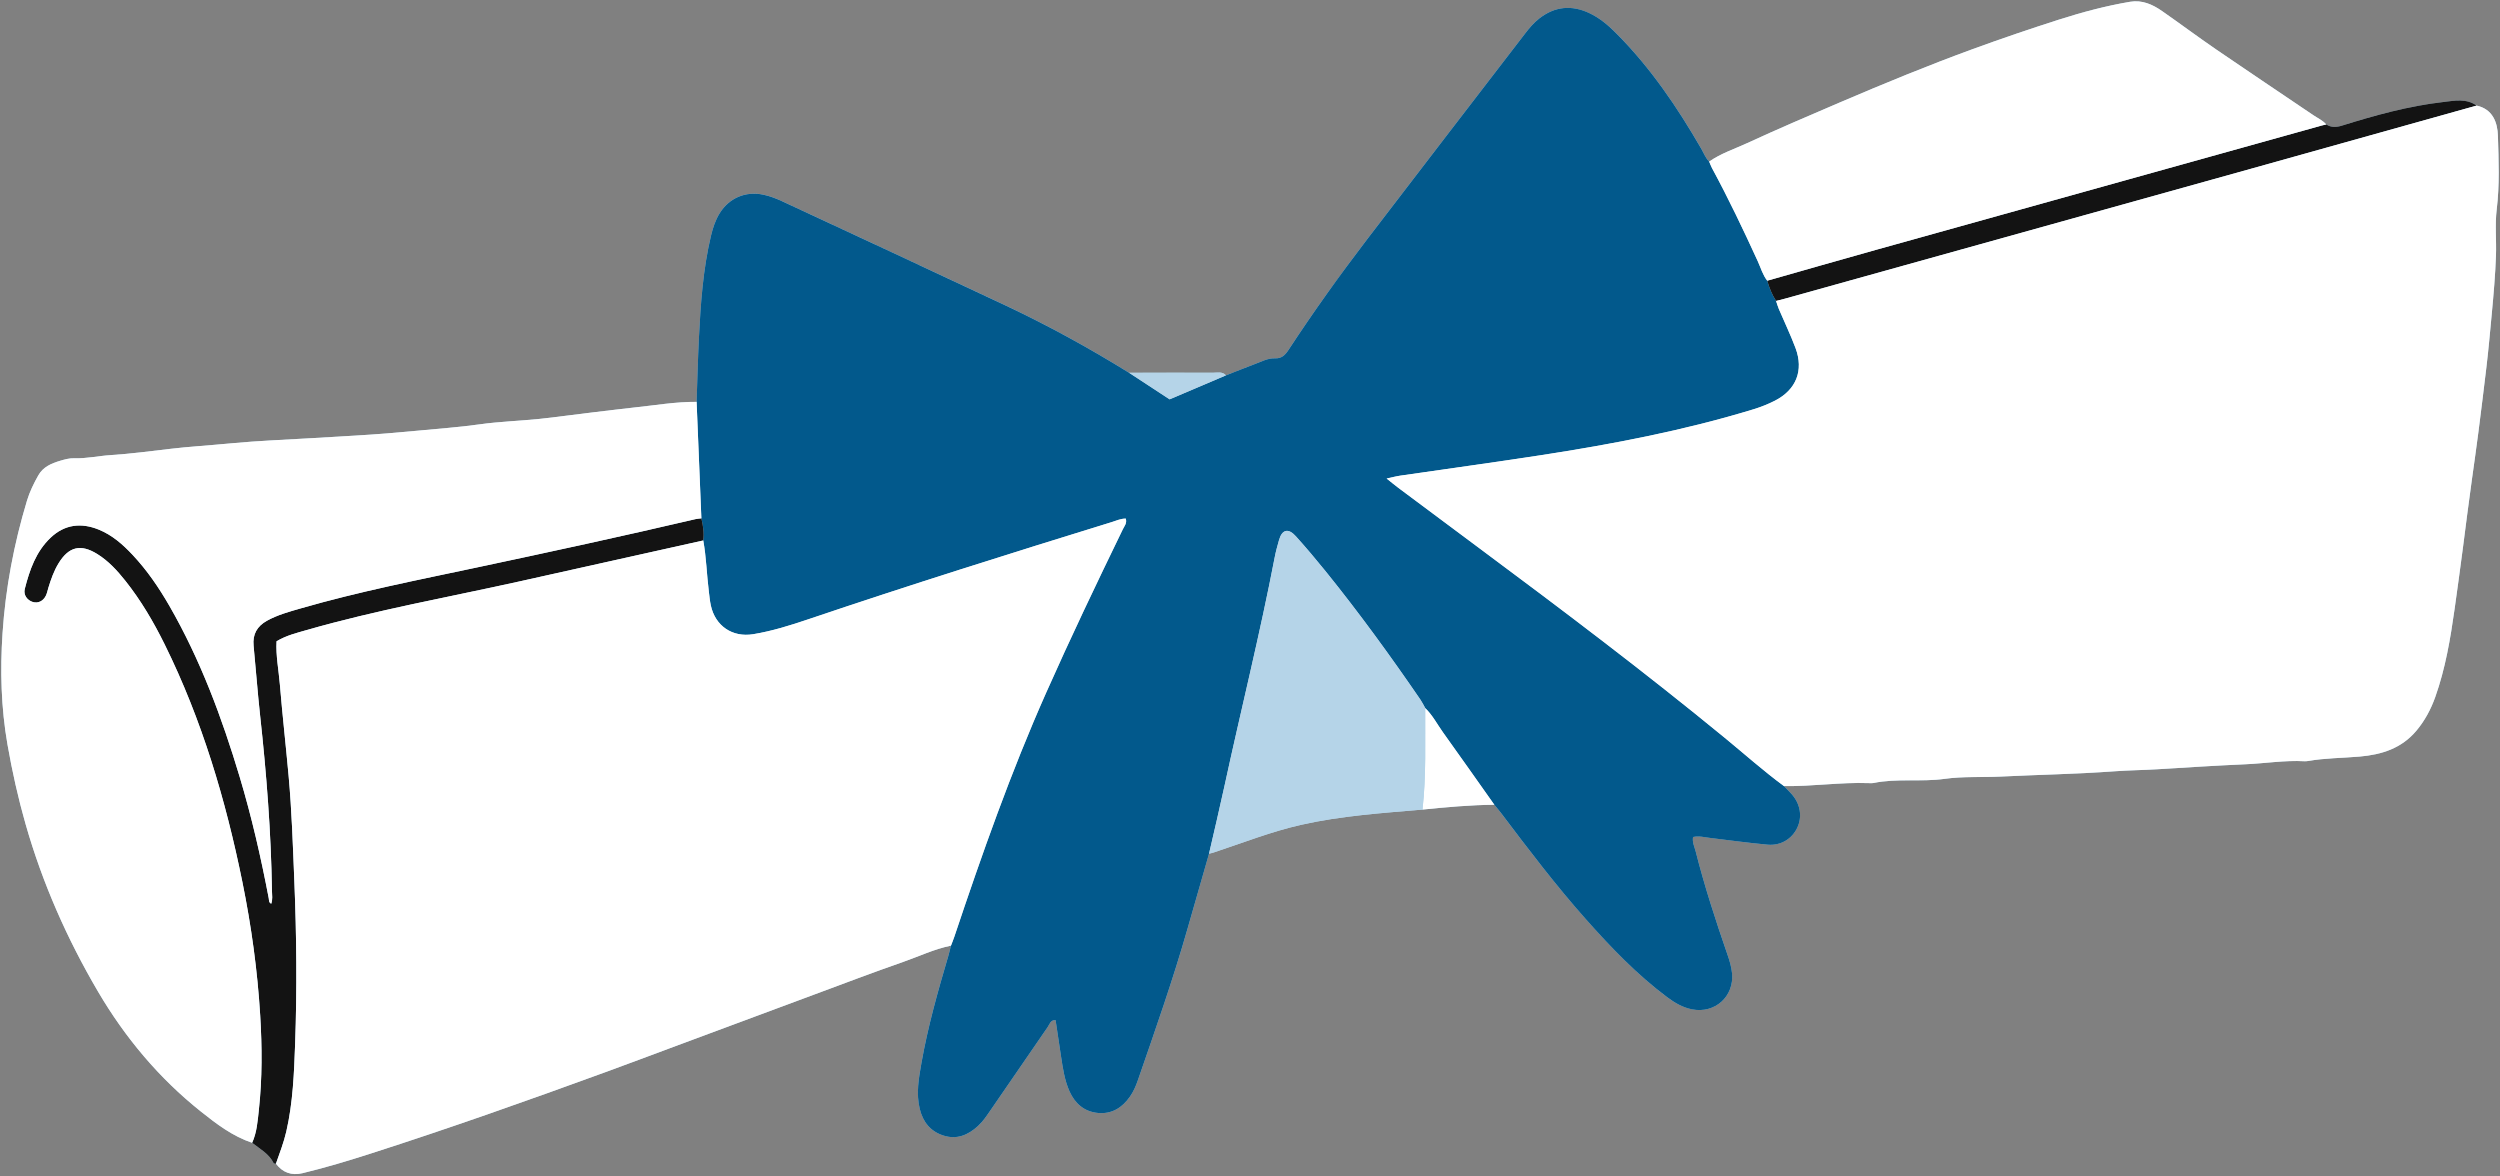 <?xml version="1.0" encoding="UTF-8" standalone="no"?><svg xmlns="http://www.w3.org/2000/svg" xmlns:xlink="http://www.w3.org/1999/xlink" fill="#000000" height="181.5" preserveAspectRatio="xMidYMid meet" version="1" viewBox="-0.2 -0.2 385.8 181.5" width="385.8" zoomAndPan="magnify"><rect x="-0.2" y="-0.2" width="385.8" height="181.5" fill="#808080" stroke="none"/><g id="change1_1"><path d="M385.09,32.136c-0.28,2.34-0.03,4.74-0.11,7.11c-0.11,2.98-0.36,5.95-0.64,8.91 c-0.26,2.79-0.51,5.57-0.84,8.34c-0.4,3.33-0.8,6.65-1.23,9.97c-0.32,2.46-0.67,4.92-1.01,7.37c-0.49,3.5-0.93,7.01-1.38,10.51 c-0.41,3.14-0.84,6.27-1.28,9.4c-0.65,4.61-1.42,9.22-2.99,13.63c-0.67,1.88-1.61,3.64-2.91,5.19c-2.29,2.73-5.35,3.69-8.75,3.99 c-2.66,0.23-5.34,0.22-7.97,0.68c-0.19,0.04-0.38,0.05-0.56,0.04c-3.06-0.17-6.09,0.34-9.14,0.47c-4.53,0.2-9.06,0.49-13.58,0.77 c-2.18,0.13-4.35,0.15-6.52,0.31c-5.9,0.43-11.81,0.53-17.71,0.82c-2.86,0.14-5.75-0.05-8.57,0.35c-3.66,0.51-7.36-0.11-10.98,0.64 c-0.24,0.05-0.5,0.02-0.75,0.02c-4.37-0.16-8.7,0.52-13.07,0.45c0.39,0.4,0.79,0.8,1.16,1.21c1.36,1.51,1.7,3.49,0.89,5.21 c-0.8,1.72-2.54,2.8-4.57,2.62c-2.98-0.27-5.94-0.69-8.91-1.05c-0.86-0.1-1.71-0.34-2.61-0.13c-0.13,0.82,0.23,1.51,0.41,2.21 c1.37,5.38,3.08,10.66,4.9,15.9c0.32,0.95,0.62,1.9,0.71,2.9c0.36,3.58-2.62,6.27-6.15,5.58c-1.45-0.28-2.69-1-3.84-1.86 c-4.67-3.5-8.68-7.69-12.54-12.03c-4.65-5.23-8.88-10.79-13.09-16.37c-0.33-0.45-0.7-0.87-1.05-1.3c-3.72,0.02-7.4,0.37-11.09,0.74 c-6.26,0.54-12.55,0.96-18.69,2.34c-4.61,1.04-9.04,2.79-13.54,4.28c-0.23,0.08-0.48,0.13-0.72,0.19c-1.1,3.83-2.2,7.66-3.29,11.5 c-2.26,7.93-5,15.69-7.69,23.47c-0.31,0.89-0.68,1.75-1.22,2.52c-1.2,1.71-2.81,2.71-4.92,2.52c-2.1-0.2-3.55-1.44-4.4-3.34 c-0.78-1.73-1.03-3.59-1.32-5.44c-0.28-1.85-0.55-3.7-0.83-5.55c-0.8-0.05-0.92,0.62-1.21,1.04c-2.94,4.26-5.87,8.54-8.8,12.81 c-0.6,0.88-1.18,1.78-1.97,2.49c-1.52,1.38-3.23,2.14-5.31,1.47c-2.04-0.64-3.18-2.09-3.67-4.12c-0.58-2.38-0.16-4.72,0.25-7.05 c0.99-5.6,2.53-11.07,4.14-16.51c0.16-0.54,0.28-1.08,0.42-1.62c-2.58,0.52-4.95,1.66-7.41,2.52c-4.59,1.6-9.13,3.33-13.68,5.02 c-7.12,2.64-14.24,5.29-21.36,7.94c-3.62,1.35-7.23,2.71-10.85,4.03c-12,4.38-24.03,8.65-36.19,12.55c-3.49,1.13-7,2.19-10.57,3.05 c-1.69,0.4-3.06-0.08-4.11-1.46c-0.12-0.03-0.31-0.01-0.35-0.08c-0.72-1.46-2.12-2.2-3.32-3.15c-3.01-1-5.51-2.91-7.93-4.84 c-6.45-5.14-11.67-11.38-15.85-18.48c-4.78-8.15-8.57-16.71-11.17-25.82c-1.17-4.07-2.08-8.18-2.81-12.34 c-0.99-5.67-1.14-11.42-0.76-17.14c0.46-6.95,1.75-13.78,3.77-20.47c0.42-1.38,1.05-2.67,1.76-3.92c0.73-1.29,2-1.83,3.33-2.23 c0.71-0.21,1.46-0.42,2.19-0.4c1.88,0.07,3.71-0.36,5.57-0.48c3.16-0.2,6.3-0.62,9.44-0.99c1.29-0.15,2.6-0.27,3.89-0.37 c3.78-0.29,7.54-0.71,11.33-0.9c4.41-0.23,8.82-0.5,13.22-0.76c3.16-0.18,6.32-0.44,9.47-0.74c3.21-0.32,6.43-0.53,9.63-0.99 c3.07-0.43,6.18-0.52,9.27-0.84c2.65-0.27,5.29-0.67,7.94-0.97c2.22-0.26,4.43-0.56,6.65-0.79c3.21-0.33,6.41-0.9,9.65-0.87 c0.12-3.3,0.19-6.6,0.36-9.89c0.26-5.3,0.63-10.58,1.86-15.76c0.29-1.22,0.68-2.4,1.34-3.47c1.47-2.37,4.03-3.44,6.77-2.85 c0.98,0.21,1.91,0.56,2.81,0.98c11.47,5.34,22.95,10.66,34.4,16.04c6.6,3.11,13,6.61,19.2,10.46c4.34-0.01,8.68-0.02,13.02-0.01 c0.66,0,1.39-0.2,1.93,0.41c1.51-0.59,3.01-1.2,4.52-1.77c0.99-0.37,1.96-0.9,3.04-0.86c1.04,0.04,1.58-0.51,2.08-1.29 c3.83-5.84,7.9-11.52,12.14-17.08c8.11-10.61,16.26-21.18,24.39-31.76c0.65-0.85,1.33-1.66,2.18-2.32c2.4-1.87,4.98-2.11,7.72-0.82 c1.54,0.72,2.84,1.8,4.04,2.99c5.34,5.34,9.54,11.52,13.29,18.02c0.37,0.65,0.61,1.37,1.17,1.9c1.8-1.26,3.89-1.94,5.86-2.85 c4.75-2.19,9.56-4.25,14.37-6.31c6.76-2.89,13.55-5.68,20.46-8.21c4.38-1.6,8.8-3.1,13.25-4.53c3.61-1.15,7.28-2.13,11.02-2.76 c1.84-0.31,3.45,0.4,4.91,1.42c2.81,1.95,5.55,4.01,8.38,5.94c4.98,3.42,10.01,6.77,15.01,10.16c0.67,0.45,1.42,0.78,1.97,1.41 c0.78,0.5,1.55,0.46,2.45,0.17c5.09-1.59,10.24-3.01,15.56-3.63c0.82-0.09,1.66-0.23,2.48-0.23c0.93,0,1.85,0.17,2.71,0.78 c2.51,0.55,3.23,2.63,3.29,4.66C385.39,24.536,385.56,28.336,385.09,32.136z" fill="#b5d4e8"/></g><g id="change2_1"><path d="M188.989,57.723c1.508-0.59,3.011-1.193,4.526-1.766c0.988-0.374,1.96-0.899,3.041-0.857 c1.038,0.041,1.571-0.514,2.079-1.289c3.831-5.846,7.899-11.528,12.14-17.082c8.104-10.609,16.258-21.18,24.39-31.767 c0.648-0.844,1.33-1.653,2.174-2.311c2.402-1.871,4.985-2.116,7.722-0.829c1.545,0.726,2.839,1.803,4.037,2.999 c5.345,5.332,9.539,11.512,13.29,18.02c0.37,0.643,0.618,1.364,1.172,1.895c0.146,0.34,0.267,0.693,0.442,1.017 c2.545,4.697,4.839,9.516,7.062,14.371c0.462,1.009,0.757,2.103,1.459,2.997c0.317,1.101,0.733,2.159,1.362,3.124 c0.141,0.412,0.257,0.835,0.427,1.235c0.855,2.008,1.803,3.981,2.571,6.021c1.304,3.467,0.11,6.466-3.196,8.146 c-1.051,0.534-2.166,0.974-3.294,1.319c-10.756,3.287-21.773,5.383-32.868,7.093c-7.207,1.111-14.434,2.096-21.65,3.148 c-0.63,0.092-1.248,0.262-2.089,0.443c0.751,0.597,1.271,1.033,1.813,1.439c4.199,3.136,8.4,6.271,12.606,9.398 c12.77,9.494,25.467,19.08,37.768,29.182c3.035,2.492,5.966,5.111,9.132,7.442c0.387,0.403,0.786,0.796,1.16,1.211 c1.363,1.511,1.697,3.489,0.892,5.205c-0.808,1.723-2.541,2.808-4.573,2.622c-2.979-0.273-5.945-0.685-8.915-1.044 c-0.855-0.103-1.703-0.34-2.601-0.135c-0.134,0.825,0.226,1.511,0.405,2.213c1.367,5.381,3.08,10.658,4.897,15.901 c0.328,0.945,0.619,1.898,0.717,2.898c0.352,3.577-2.624,6.269-6.159,5.583c-1.447-0.281-2.68-1.005-3.835-1.868 c-4.673-3.494-8.685-7.685-12.544-12.026c-4.647-5.227-8.872-10.794-13.082-16.372c-0.337-0.447-0.705-0.869-1.059-1.303 c-2.643-3.734-5.272-7.479-7.939-11.197c-0.897-1.25-1.6-2.644-2.729-3.724c-0.243-0.431-0.455-0.883-0.734-1.29 c-4.643-6.78-9.47-13.426-14.635-19.82c-1.485-1.839-3.012-3.648-4.593-5.405c-1.179-1.311-2.142-1.051-2.607,0.615 c-0.234,0.838-0.475,1.678-0.638,2.531c-2.283,11.899-5.233,23.652-7.794,35.491c-0.748,3.459-1.574,6.901-2.364,10.351 c-1.1,3.834-2.205,7.667-3.298,11.503c-2.258,7.924-4.995,15.692-7.688,23.473c-0.306,0.885-0.678,1.745-1.222,2.519 c-1.198,1.706-2.804,2.709-4.918,2.512c-2.104-0.196-3.548-1.434-4.401-3.341c-0.774-1.728-1.03-3.59-1.316-5.439 c-0.285-1.846-0.555-3.694-0.833-5.548c-0.795-0.044-0.915,0.627-1.205,1.046c-2.947,4.261-5.872,8.538-8.804,12.81 c-0.601,0.876-1.183,1.774-1.973,2.491c-1.514,1.374-3.225,2.133-5.309,1.469c-2.034-0.648-3.175-2.089-3.671-4.122 c-0.581-2.38-0.153-4.725,0.258-7.055c0.988-5.598,2.529-11.062,4.14-16.506c0.159-0.536,0.28-1.082,0.418-1.623 c0.176-0.465,0.369-0.925,0.527-1.397c4.257-12.722,8.712-25.369,14.165-37.642c3.775-8.498,7.784-16.885,11.845-25.248 c0.226-0.466,0.653-0.907,0.441-1.616c-0.775-0.009-1.458,0.32-2.152,0.535c-15.674,4.835-31.321,9.752-46.86,15.008 c-2.776,0.939-5.579,1.818-8.479,2.296c-3.214,0.53-5.856-1.275-6.543-4.432c-0.158-0.729-0.223-1.478-0.315-2.22 c-0.321-2.599-0.385-5.226-0.853-7.81c0.162-1.16-0.027-2.291-0.292-3.414c-0.246-5.99-0.491-11.981-0.737-17.971 c0.117-3.3,0.195-6.601,0.36-9.899c0.264-5.292,0.632-10.574,1.864-15.753c0.29-1.219,0.677-2.401,1.341-3.472 c1.467-2.368,4.031-3.44,6.762-2.85c0.981,0.212,1.914,0.563,2.818,0.984c11.468,5.34,22.948,10.654,34.394,16.041 c6.603,3.107,13,6.608,19.204,10.455c2.111,1.383,4.221,2.766,6.253,4.098C183.295,60.146,186.142,58.934,188.989,57.723z" fill="#02598c"/></g><g id="change3_1"><path d="M38.71,176.157c0.734-1.617,0.851-3.375,1.038-5.092c0.529-4.845,0.501-9.697,0.206-14.568 c-0.42-6.925-1.364-13.77-2.743-20.556c-2.579-12.688-6.238-25.031-11.992-36.682c-1.715-3.474-3.671-6.81-6.09-9.851 c-1.247-1.567-2.599-3.042-4.321-4.111c-2.551-1.585-4.384-1.147-5.962,1.416c-0.725,1.177-1.176,2.473-1.58,3.786 c-0.128,0.416-0.206,0.857-0.398,1.241c-0.418,0.839-1.209,1.195-1.991,0.966c-0.871-0.256-1.493-1.09-1.257-2.016 c0.744-2.921,1.722-5.762,3.985-7.909c2.182-2.07,4.726-2.358,7.454-1.244c2.066,0.844,3.702,2.291,5.206,3.894 c2.233,2.379,4.059,5.058,5.682,7.877c4.787,8.318,8.098,17.246,10.844,26.401c1.845,6.153,3.277,12.408,4.481,18.715 c0.055,0.29-0.025,0.637,0.382,0.838c0.248-0.654,0.125-1.324,0.115-1.973c-0.141-9.047-0.838-18.055-1.827-27.046 c-0.395-3.594-0.655-7.203-1.01-10.802c-0.175-1.768,0.552-3.011,2.061-3.848c1.649-0.914,3.456-1.4,5.251-1.919 c8.926-2.577,18.036-4.368,27.112-6.297c11.272-2.396,22.534-4.831,33.753-7.463c0.302-0.071,0.617-0.085,0.926-0.125 c0.266,1.124,0.454,2.254,0.292,3.414c-9.48,2.113-18.958,4.234-28.439,6.338c-10.937,2.428-21.981,4.39-32.765,7.489 c-1.552,0.446-3.126,0.827-4.645,1.728c-0.126,2.206,0.324,4.415,0.508,6.632c0.391,4.719,0.925,9.427,1.353,14.143 c0.491,5.404,0.66,10.825,0.883,16.246c0.343,8.359,0.421,16.715,0.123,25.07c-0.162,4.539-0.334,9.095-1.361,13.562 c-0.393,1.709-1.029,3.326-1.602,4.97c-0.12-0.024-0.315-0.01-0.348-0.077C41.315,177.842,39.915,177.103,38.71,176.157z M273.883,46.243c0.422-0.107,0.847-0.205,1.267-0.322c24.046-6.701,48.093-13.399,72.137-20.108 c11.571-3.229,23.136-6.478,34.704-9.717c-1.626-1.155-3.451-0.747-5.193-0.546c-5.32,0.613-10.464,2.04-15.559,3.629 c-0.903,0.282-1.665,0.328-2.453-0.175c-0.242,0.057-0.487,0.106-0.727,0.173c-22.889,6.382-45.78,12.76-68.666,19.152 c-5.631,1.573-11.248,3.192-16.872,4.789C272.839,44.22,273.255,45.278,273.883,46.243z" fill="#131313"/></g><g id="change4_1"><path d="M275.102,121.107c-3.166-2.331-6.098-4.95-9.132-7.442c-12.301-10.101-24.998-19.688-37.768-29.182 c-4.206-3.127-8.407-6.261-12.606-9.398c-0.543-0.405-1.062-0.841-1.813-1.439c0.841-0.181,1.46-0.352,2.089-0.443 c7.216-1.052,14.443-2.037,21.65-3.148c11.095-1.71,22.113-3.805,32.868-7.093c1.128-0.345,2.243-0.785,3.294-1.319 c3.306-1.679,4.5-4.679,3.196-8.146c-0.768-2.041-1.716-4.013-2.571-6.021c-0.17-0.4-0.286-0.823-0.427-1.235 c0.422-0.107,0.847-0.205,1.267-0.322c24.046-6.701,48.093-13.399,72.137-20.108c11.571-3.229,23.136-6.478,34.704-9.717 c2.508,0.549,3.226,2.627,3.288,4.656c0.116,3.786,0.278,7.586-0.186,11.388c-0.285,2.339-0.028,4.739-0.112,7.107 c-0.106,2.977-0.366,5.945-0.644,8.913c-0.261,2.781-0.504,5.563-0.835,8.336c-0.397,3.326-0.804,6.65-1.231,9.972 c-0.316,2.459-0.667,4.913-1.011,7.368c-0.491,3.499-0.928,7.006-1.384,10.508c-0.408,3.136-0.836,6.272-1.277,9.403 c-0.65,4.611-1.422,9.213-2.991,13.623c-0.669,1.882-1.61,3.64-2.91,5.191c-2.285,2.728-5.345,3.692-8.745,3.991 c-2.658,0.234-5.337,0.222-7.975,0.686c-0.183,0.032-0.374,0.047-0.559,0.037c-3.059-0.168-6.088,0.336-9.133,0.468 c-4.531,0.197-9.061,0.492-13.589,0.77c-2.173,0.133-4.35,0.149-6.518,0.307c-5.897,0.431-11.808,0.536-17.709,0.822 c-2.86,0.139-5.752-0.047-8.571,0.348c-3.657,0.513-7.355-0.106-10.98,0.642c-0.24,0.05-0.498,0.026-0.748,0.017 C283.803,120.493,279.466,121.179,275.102,121.107z M79.889,89.543c-10.937,2.428-21.981,4.39-32.765,7.489 c-1.552,0.446-3.126,0.827-4.645,1.728c-0.126,2.206,0.324,4.415,0.508,6.632c0.391,4.719,0.925,9.427,1.353,14.143 c0.491,5.404,0.66,10.825,0.883,16.246c0.343,8.359,0.421,16.715,0.123,25.07c-0.162,4.539-0.334,9.095-1.361,13.562 c-0.393,1.709-1.029,3.326-1.602,4.97c1.051,1.378,2.419,1.867,4.104,1.46c3.569-0.862,7.084-1.921,10.577-3.043 c12.157-3.906,24.191-8.17,36.184-12.552c3.625-1.325,7.238-2.686,10.855-4.032c7.119-2.648,14.237-5.301,21.358-7.942 c4.553-1.689,9.093-3.418,13.678-5.016c2.464-0.859,4.835-2.003,7.414-2.526c0.176-0.465,0.369-0.925,0.527-1.397 c4.257-12.722,8.712-25.369,14.165-37.642c3.775-8.498,7.784-16.885,11.845-25.248c0.226-0.466,0.653-0.907,0.441-1.616 c-0.775-0.009-1.458,0.32-2.152,0.535c-15.674,4.835-31.321,9.752-46.86,15.008c-2.776,0.939-5.579,1.818-8.479,2.296 c-3.214,0.53-5.856-1.275-6.543-4.432c-0.158-0.729-0.223-1.478-0.315-2.22c-0.321-2.599-0.385-5.226-0.853-7.81 C98.848,85.318,89.37,87.439,79.889,89.543z M97.652,62.689c-2.217,0.229-4.432,0.53-6.651,0.783c-2.649,0.302-5.288,0.7-7.94,0.972 c-3.088,0.317-6.204,0.411-9.273,0.846c-3.2,0.454-6.42,0.666-9.627,0.981c-3.148,0.309-6.311,0.56-9.469,0.748 c-4.406,0.261-8.812,0.529-13.219,0.754c-3.79,0.194-7.558,0.609-11.335,0.9c-1.285,0.099-2.595,0.226-3.89,0.376 c-3.142,0.364-6.282,0.787-9.435,0.99c-1.862,0.12-3.692,0.55-5.575,0.48c-0.726-0.027-1.482,0.187-2.192,0.4 c-1.327,0.398-2.599,0.938-3.328,2.227c-0.707,1.249-1.339,2.536-1.756,3.919C1.945,83.751,0.647,90.589,0.19,97.539 c-0.376,5.715-0.231,11.464,0.76,17.135c0.726,4.158,1.643,8.274,2.808,12.346c2.603,9.101,6.393,17.67,11.177,25.814 c4.174,7.105,9.398,13.342,15.845,18.483c2.419,1.929,4.917,3.836,7.931,4.84c0.734-1.617,0.851-3.375,1.038-5.092 c0.529-4.845,0.501-9.697,0.206-14.568c-0.42-6.925-1.364-13.77-2.743-20.556c-2.579-12.688-6.238-25.031-11.992-36.682 c-1.715-3.474-3.671-6.81-6.09-9.851c-1.247-1.567-2.599-3.042-4.321-4.111c-2.551-1.585-4.384-1.147-5.962,1.416 c-0.725,1.177-1.176,2.473-1.58,3.786c-0.128,0.416-0.206,0.857-0.398,1.241c-0.418,0.839-1.209,1.195-1.991,0.966 c-0.871-0.256-1.493-1.09-1.257-2.016c0.744-2.921,1.722-5.762,3.985-7.909c2.182-2.07,4.726-2.358,7.454-1.244 c2.066,0.844,3.702,2.291,5.206,3.894c2.233,2.379,4.059,5.058,5.682,7.877c4.787,8.318,8.098,17.246,10.844,26.401 c1.845,6.153,3.277,12.408,4.481,18.715c0.055,0.29-0.025,0.637,0.382,0.838c0.248-0.654,0.125-1.324,0.115-1.973 c-0.141-9.047-0.838-18.055-1.827-27.046c-0.395-3.594-0.655-7.203-1.01-10.802c-0.175-1.768,0.552-3.011,2.061-3.848 c1.649-0.914,3.456-1.4,5.251-1.919c8.926-2.577,18.036-4.368,27.112-6.297c11.272-2.396,22.534-4.831,33.753-7.463 c0.302-0.071,0.617-0.085,0.926-0.125c-0.246-5.99-0.491-11.981-0.737-17.971C104.056,61.789,100.861,62.358,97.652,62.689z M289.394,38.33c22.886-6.392,45.777-12.77,68.666-19.152c0.24-0.067,0.484-0.116,0.727-0.173c-0.542-0.625-1.296-0.958-1.962-1.409 c-5.004-3.388-10.031-6.741-15.016-10.156c-2.825-1.935-5.568-3.989-8.378-5.946c-1.461-1.017-3.071-1.73-4.909-1.421 c-3.745,0.63-7.406,1.613-11.021,2.768c-4.448,1.42-8.865,2.927-13.253,4.529c-6.906,2.522-13.7,5.317-20.455,8.21 c-4.81,2.06-9.622,4.117-14.372,6.308c-1.968,0.908-4.062,1.585-5.862,2.846c0.146,0.34,0.267,0.693,0.442,1.017 c2.545,4.697,4.839,9.516,7.062,14.371c0.462,1.009,0.757,2.103,1.459,2.997C278.145,41.521,283.763,39.902,289.394,38.33z M230.406,123.992c-2.643-3.734-5.272-7.479-7.939-11.197c-0.897-1.25-1.6-2.644-2.729-3.724c-0.033,5.224,0.17,10.454-0.42,15.663 C223.006,124.363,226.695,124.02,230.406,123.992z" fill="#ffffff"/></g><g id="change1_2"><path d="M186.375,131.544c0.79-3.45,1.615-6.892,2.364-10.351c2.561-11.838,5.511-23.591,7.794-35.491 c0.164-0.853,0.405-1.693,0.638-2.531c0.465-1.666,1.427-1.926,2.607-0.615c1.581,1.757,3.107,3.566,4.593,5.405 c5.164,6.395,9.991,13.04,14.635,19.82c0.279,0.407,0.491,0.859,0.734,1.29c-0.033,5.224,0.17,10.454-0.42,15.663 c-6.259,0.538-12.549,0.958-18.684,2.343c-4.615,1.041-9.046,2.786-13.539,4.279C186.86,131.434,186.615,131.482,186.375,131.544z M187.063,57.318c-4.34-0.013-8.681,0.002-13.021,0.007c2.111,1.383,4.221,2.766,6.253,4.098c3-1.277,5.847-2.489,8.694-3.7 C188.447,57.117,187.72,57.32,187.063,57.318z" fill="#b5d4e8"/></g></svg>